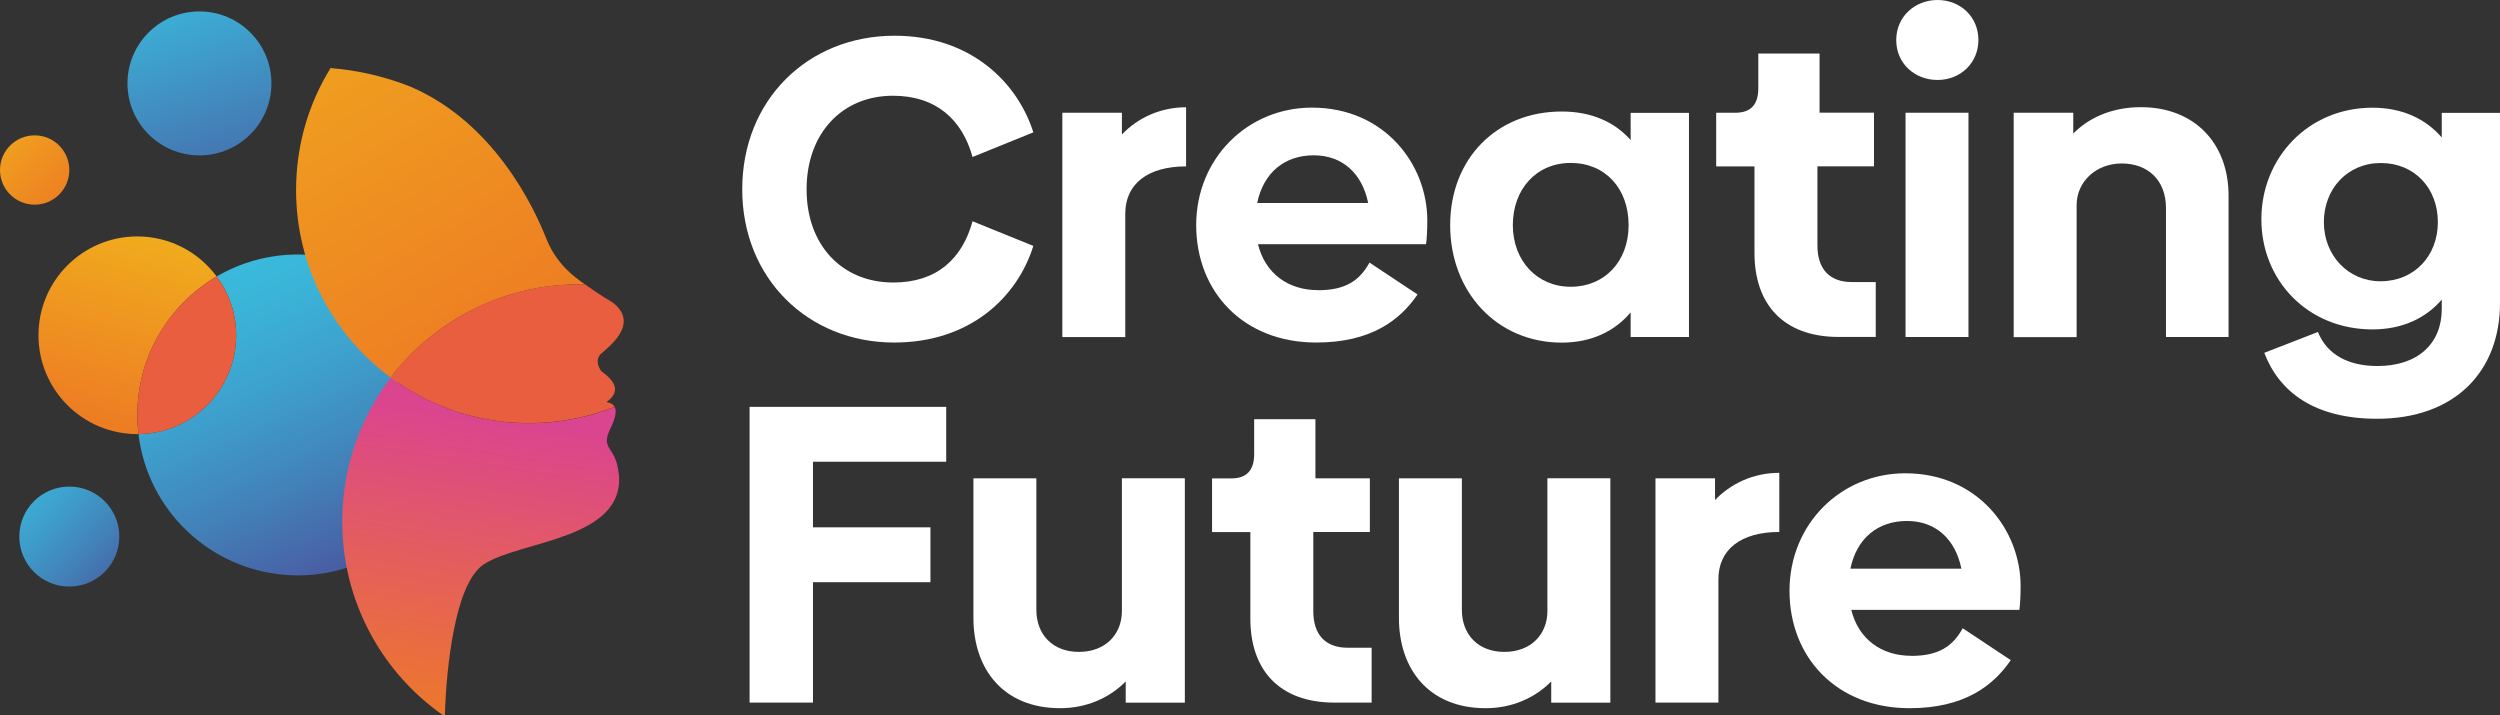 <?xml version="1.0" encoding="UTF-8"?><svg id="Ebene_1" xmlns="http://www.w3.org/2000/svg" xmlns:xlink="http://www.w3.org/1999/xlink" viewBox="0 0 282.02 80.66"><rect x="0" y="0" width="282.02" height="80.66" fill="#333333" stroke="none"/><defs><style>.cls-1{fill:#e95e3e;}.cls-2{fill:url(#linear-gradient-7);}.cls-3{fill:url(#linear-gradient-5);}.cls-4{fill:url(#linear-gradient-6);}.cls-5{fill:url(#linear-gradient-4);}.cls-6{fill:url(#linear-gradient-3);}.cls-7{fill:url(#linear-gradient-2);}.cls-8{fill:url(#linear-gradient);}.cls-9{fill:#fff;}</style><linearGradient id="linear-gradient" x1="22.69" y1="29.06" x2="40.85" y2="69.74" gradientTransform="translate(-.01 .07)" gradientUnits="userSpaceOnUse"><stop offset="0" stop-color="#39bcdd"/><stop offset=".15" stop-color="#3ab5d8"/><stop offset=".36" stop-color="#3da2cd"/><stop offset=".62" stop-color="#4282b9"/><stop offset=".9" stop-color="#4a579f"/><stop offset="1" stop-color="#4d4795"/></linearGradient><linearGradient id="linear-gradient-2" x1="18.61" y1="-2.89" x2="29.57" y2="31.45" gradientTransform="translate(-.01 .07)" gradientUnits="userSpaceOnUse"><stop offset="0" stop-color="#39bcdd"/><stop offset="1" stop-color="#4d4795"/></linearGradient><linearGradient id="linear-gradient-3" x1="16.39" y1="26.07" x2="10.17" y2="49.91" gradientTransform="translate(-.01 .07)" gradientUnits="userSpaceOnUse"><stop offset="0" stop-color="#f0ac1d"/><stop offset="1" stop-color="#ed7724"/></linearGradient><linearGradient id="linear-gradient-4" x1="27.85" y1="-5.54" x2="58.78" y2="45.27" xlink:href="#linear-gradient-3"/><linearGradient id="linear-gradient-5" x1="55.59" y1="46.91" x2="49.75" y2="83.68" gradientTransform="translate(-.01 .07)" gradientUnits="userSpaceOnUse"><stop offset="0" stop-color="#db448f"/><stop offset="1" stop-color="#ee7c23"/></linearGradient><linearGradient id="linear-gradient-6" x1="-1.01" y1="51.91" x2="16.22" y2="68.56" xlink:href="#linear-gradient"/><linearGradient id="linear-gradient-7" x1="-1.55" y1="13.45" x2="8.62" y2="23.97" xlink:href="#linear-gradient-3"/></defs><path class="cls-9" d="M83.73,21.36c0-10.08,7.39-17.33,17.19-17.33,8.59,0,13.87,5.28,15.65,10.9l-6.86,2.78c-1.15-4.18-4.08-6.91-8.98-6.91-5.71,0-9.74,4.22-9.74,10.56s4.03,10.51,9.79,10.51c4.9,0,7.78-2.69,8.93-6.91l6.86,2.78c-1.82,5.81-7.15,10.9-15.7,10.9-9.74,0-17.14-7.25-17.14-17.28Z"/><path class="cls-9" d="M133.8,12.1v6.67c-4.32,0-6.86,1.97-6.86,5.33v13.92h-7.1V12.72h6.72v2.45c1.73-1.82,4.27-3.07,7.25-3.07Z"/><path class="cls-9" d="M148.68,32.74c3.12,0,4.7-1.1,5.81-3.12l5.42,3.6c-1.97,2.88-5.23,5.42-11.43,5.42-8.21,0-13.54-5.71-13.54-13.25s5.81-13.25,13.06-13.25c8.16,0,13.01,6.38,13.01,12.72,0,1.1-.05,2.06-.14,2.69h-18.96c.82,3.31,3.41,5.18,6.77,5.18ZM154.34,22.9c-.67-3.31-2.88-5.38-6.14-5.38s-5.66,1.92-6.38,5.38h12.53Z"/><path class="cls-9" d="M190.53,12.72v25.3h-6.58v-2.78c-1.82,2.16-4.46,3.41-7.78,3.41-7.3,0-12.58-5.71-12.58-13.25s5.28-12.82,12.58-12.82c3.31,0,5.95,1.15,7.78,3.22v-3.07h6.58ZM183.72,25.39c0-4.13-2.64-7.01-6.53-7.01s-6.53,2.98-6.53,7.01,2.74,6.96,6.53,6.96,6.53-2.83,6.53-6.96Z"/><path class="cls-9" d="M197.92,28.56v-9.79h-4.32v-6.05h2.16c1.73,0,2.59-.91,2.59-2.74v-3.94h6.91v6.67h6.14v6.05h-6.38v8.93c0,2.69,1.39,4.13,3.89,4.13h2.69v6.19h-4.18c-6.29,0-9.5-3.74-9.5-9.46Z"/><path class="cls-9" d="M213.91,4.51c0-2.59,2.06-4.51,4.66-4.51s4.61,1.92,4.61,4.51-2.02,4.51-4.61,4.51-4.66-1.87-4.66-4.51ZM214.96,12.72h7.1v25.3h-7.1V12.72Z"/><path class="cls-9" d="M251.4,22.08v15.94h-7.06v-14.54c0-3.22-2.11-5.04-4.99-5.04s-5.04,2.02-5.09,4.61v14.98h-7.1V12.72h6.72v2.35c1.73-1.78,4.37-2.98,7.63-2.98,6.05,0,9.89,4.08,9.89,9.98Z"/><path class="cls-9" d="M282.02,12.72v21.46c0,7.73-5.09,13.06-13.87,13.06-7.06,0-11.04-3.02-12.72-7.44l6.05-2.35c1.06,2.64,3.55,3.84,6.72,3.84,4.56,0,7.25-2.54,7.25-6.43v-1.06c-1.82,2.11-4.46,3.36-7.82,3.36-7.3,0-12.53-5.52-12.53-12.43s5.28-12.58,12.53-12.58c3.36,0,6,1.25,7.82,3.36v-2.78h6.58ZM275.01,25.06c0-3.84-2.64-6.67-6.43-6.67s-6.43,2.93-6.43,6.67,2.74,6.67,6.38,6.67c3.84,0,6.48-2.88,6.48-6.67Z"/><path class="cls-9" d="M91.71,52.1v7.39h13.25v6.19h-13.25v13.58h-7.15v-33.36h22.18v6.19h-15.02Z"/><path class="cls-9" d="M133.66,53.97v25.3h-6.67v-2.4c-1.78,1.82-4.37,3.02-7.39,3.02-6.43,0-9.79-4.42-9.79-10.18v-15.75h7.1v14.83c0,2.78,1.82,4.75,4.8,4.75s4.85-1.97,4.85-4.61v-14.98h7.1Z"/><path class="cls-9" d="M141.05,69.81v-9.79h-4.32v-6.05h2.16c1.73,0,2.59-.91,2.59-2.74v-3.94h6.91v6.67h6.14v6.05h-6.38v8.93c0,2.69,1.39,4.13,3.89,4.13h2.69v6.19h-4.18c-6.29,0-9.5-3.74-9.5-9.46Z"/><path class="cls-9" d="M181.66,53.97v25.3h-6.67v-2.4c-1.78,1.82-4.37,3.02-7.39,3.02-6.43,0-9.79-4.42-9.79-10.18v-15.75h7.1v14.83c0,2.78,1.82,4.75,4.8,4.75s4.85-1.97,4.85-4.61v-14.98h7.1Z"/><path class="cls-9" d="M200.72,53.34v6.67c-4.32,0-6.87,1.97-6.87,5.33v13.92h-7.1v-25.3h6.72v2.45c1.73-1.82,4.27-3.07,7.25-3.07Z"/><path class="cls-9" d="M215.6,73.99c3.12,0,4.7-1.1,5.81-3.12l5.42,3.6c-1.97,2.88-5.23,5.42-11.42,5.42-8.21,0-13.54-5.71-13.54-13.25s5.81-13.25,13.06-13.25c8.16,0,13.01,6.38,13.01,12.72,0,1.1-.05,2.06-.14,2.69h-18.96c.82,3.31,3.41,5.18,6.77,5.18ZM221.26,64.15c-.67-3.31-2.88-5.38-6.14-5.38s-5.66,1.92-6.38,5.38h12.53Z"/><path class="cls-8" d="M42.84,59.78c0-4.95,1.65-9.51,4.45-13.16-3.21-5.16-8.65-10.12-8.65-17.15v-.04s0,0,0,0c-1.6-.47-3.3-.72-5.05-.72-3.34,0-6.46.91-9.15,2.48,1.38,1.86,2.2,4.14,2.2,6.63,0,6.12-4.92,11.07-11.02,11.15,1.02,8.57,8.02,15.29,16.71,15.89.42.03.84.05,1.26.05,3.44,0,6.66-.96,9.4-2.63h0c-.04-.39-.07-.76-.1-1.15-.02-.44-.04-.89-.04-1.35Z"/><path class="cls-7" d="M22.5,17.53c4.49,0,8.12-3.64,8.12-8.12S26.99,1.29,22.5,1.29s-8.12,3.64-8.12,8.12,3.64,8.12,8.12,8.12Z"/><path class="cls-6" d="M24.44,31.19c-2.03-2.74-5.28-4.52-8.95-4.52-6.16,0-11.15,4.99-11.15,11.15,0,6.16,4.99,11.15,11.15,11.15.04,0,.09,0,.13,0-.08-.71-.13-1.43-.13-2.16,0-6.66,3.6-12.47,8.95-15.62Z"/><path class="cls-1" d="M26.64,37.82c0-2.49-.82-4.78-2.2-6.63-5.36,3.14-8.95,8.96-8.95,15.62,0,.73.05,1.45.13,2.16,6.1-.07,11.02-5.03,11.02-11.15Z"/><path class="cls-5" d="M65.85,31.98c-.08-.06-.16-.11-.25-.17-.26-.19-.5-.38-.74-.57-1.43-1.13-2.54-2.58-3.21-4.27-1.52-3.85-6.01-13.13-15.24-17.15-2.89-1.16-5.97-1.89-9.12-2.14-2.47,3.99-3.88,8.68-3.89,13.71,0,0,0,0,0,0v.05c0,8.67,4.19,16.37,10.67,21.15,1.39-1.82,3.01-3.46,4.83-4.87,0,0,0,0,0,0,4.53-3.53,10.24-5.64,16.42-5.64.23,0,.45,0,.68.01-.05-.03-.1-.06-.15-.1Z"/><path class="cls-3" d="M69.79,53.41c-.29-3.13-2.1-2.63-.96-5,.65-1.33.73-2.08.51-2.5-2.98,1.19-6.23,1.83-9.63,1.83-3.69,0-7.19-.76-10.38-2.13,0,0,0,0,0,0-1.87-.8-3.63-1.82-5.24-3.02-3.44,4.5-5.48,10.13-5.48,16.23,0,.56.02,1.12.05,1.66.03.48.07.94.12,1.41h0c.89,7.76,5.08,14.49,11.15,18.76h.26s.01-.42.04-1.14c.16-3.43.94-13.63,4.35-15.85,4.11-2.7,16-2.76,15.23-10.26Z"/><path class="cls-1" d="M67.83,41.87s-.91-1.17,0-1.99c.93-.82,4.32-3.39,1.31-5.74,0,0-1.5-.86-3.14-2.06-.23-.01-.45-.01-.68-.01-6.19,0-11.89,2.11-16.42,5.64,0,0,0,0,0,0-1.81,1.4-3.43,3.04-4.83,4.87,1.62,1.2,3.37,2.22,5.24,3.02,0,0,0,0,0,0,3.19,1.37,6.69,2.13,10.38,2.13,3.4,0,6.65-.65,9.63-1.83-.15-.33-.5-.47-.9-.54,1.1-.82,1.66-1.91-.6-3.49Z"/><path class="cls-4" d="M7.82,66.17c3.11,0,5.64-2.52,5.64-5.64,0-3.11-2.52-5.64-5.64-5.64s-5.64,2.52-5.64,5.64,2.52,5.64,5.64,5.64Z"/><path class="cls-2" d="M3.91,23.09c2.16,0,3.91-1.75,3.91-3.91s-1.75-3.91-3.91-3.91c-2.16,0-3.91,1.75-3.91,3.91s1.75,3.91,3.91,3.91Z"/></svg>